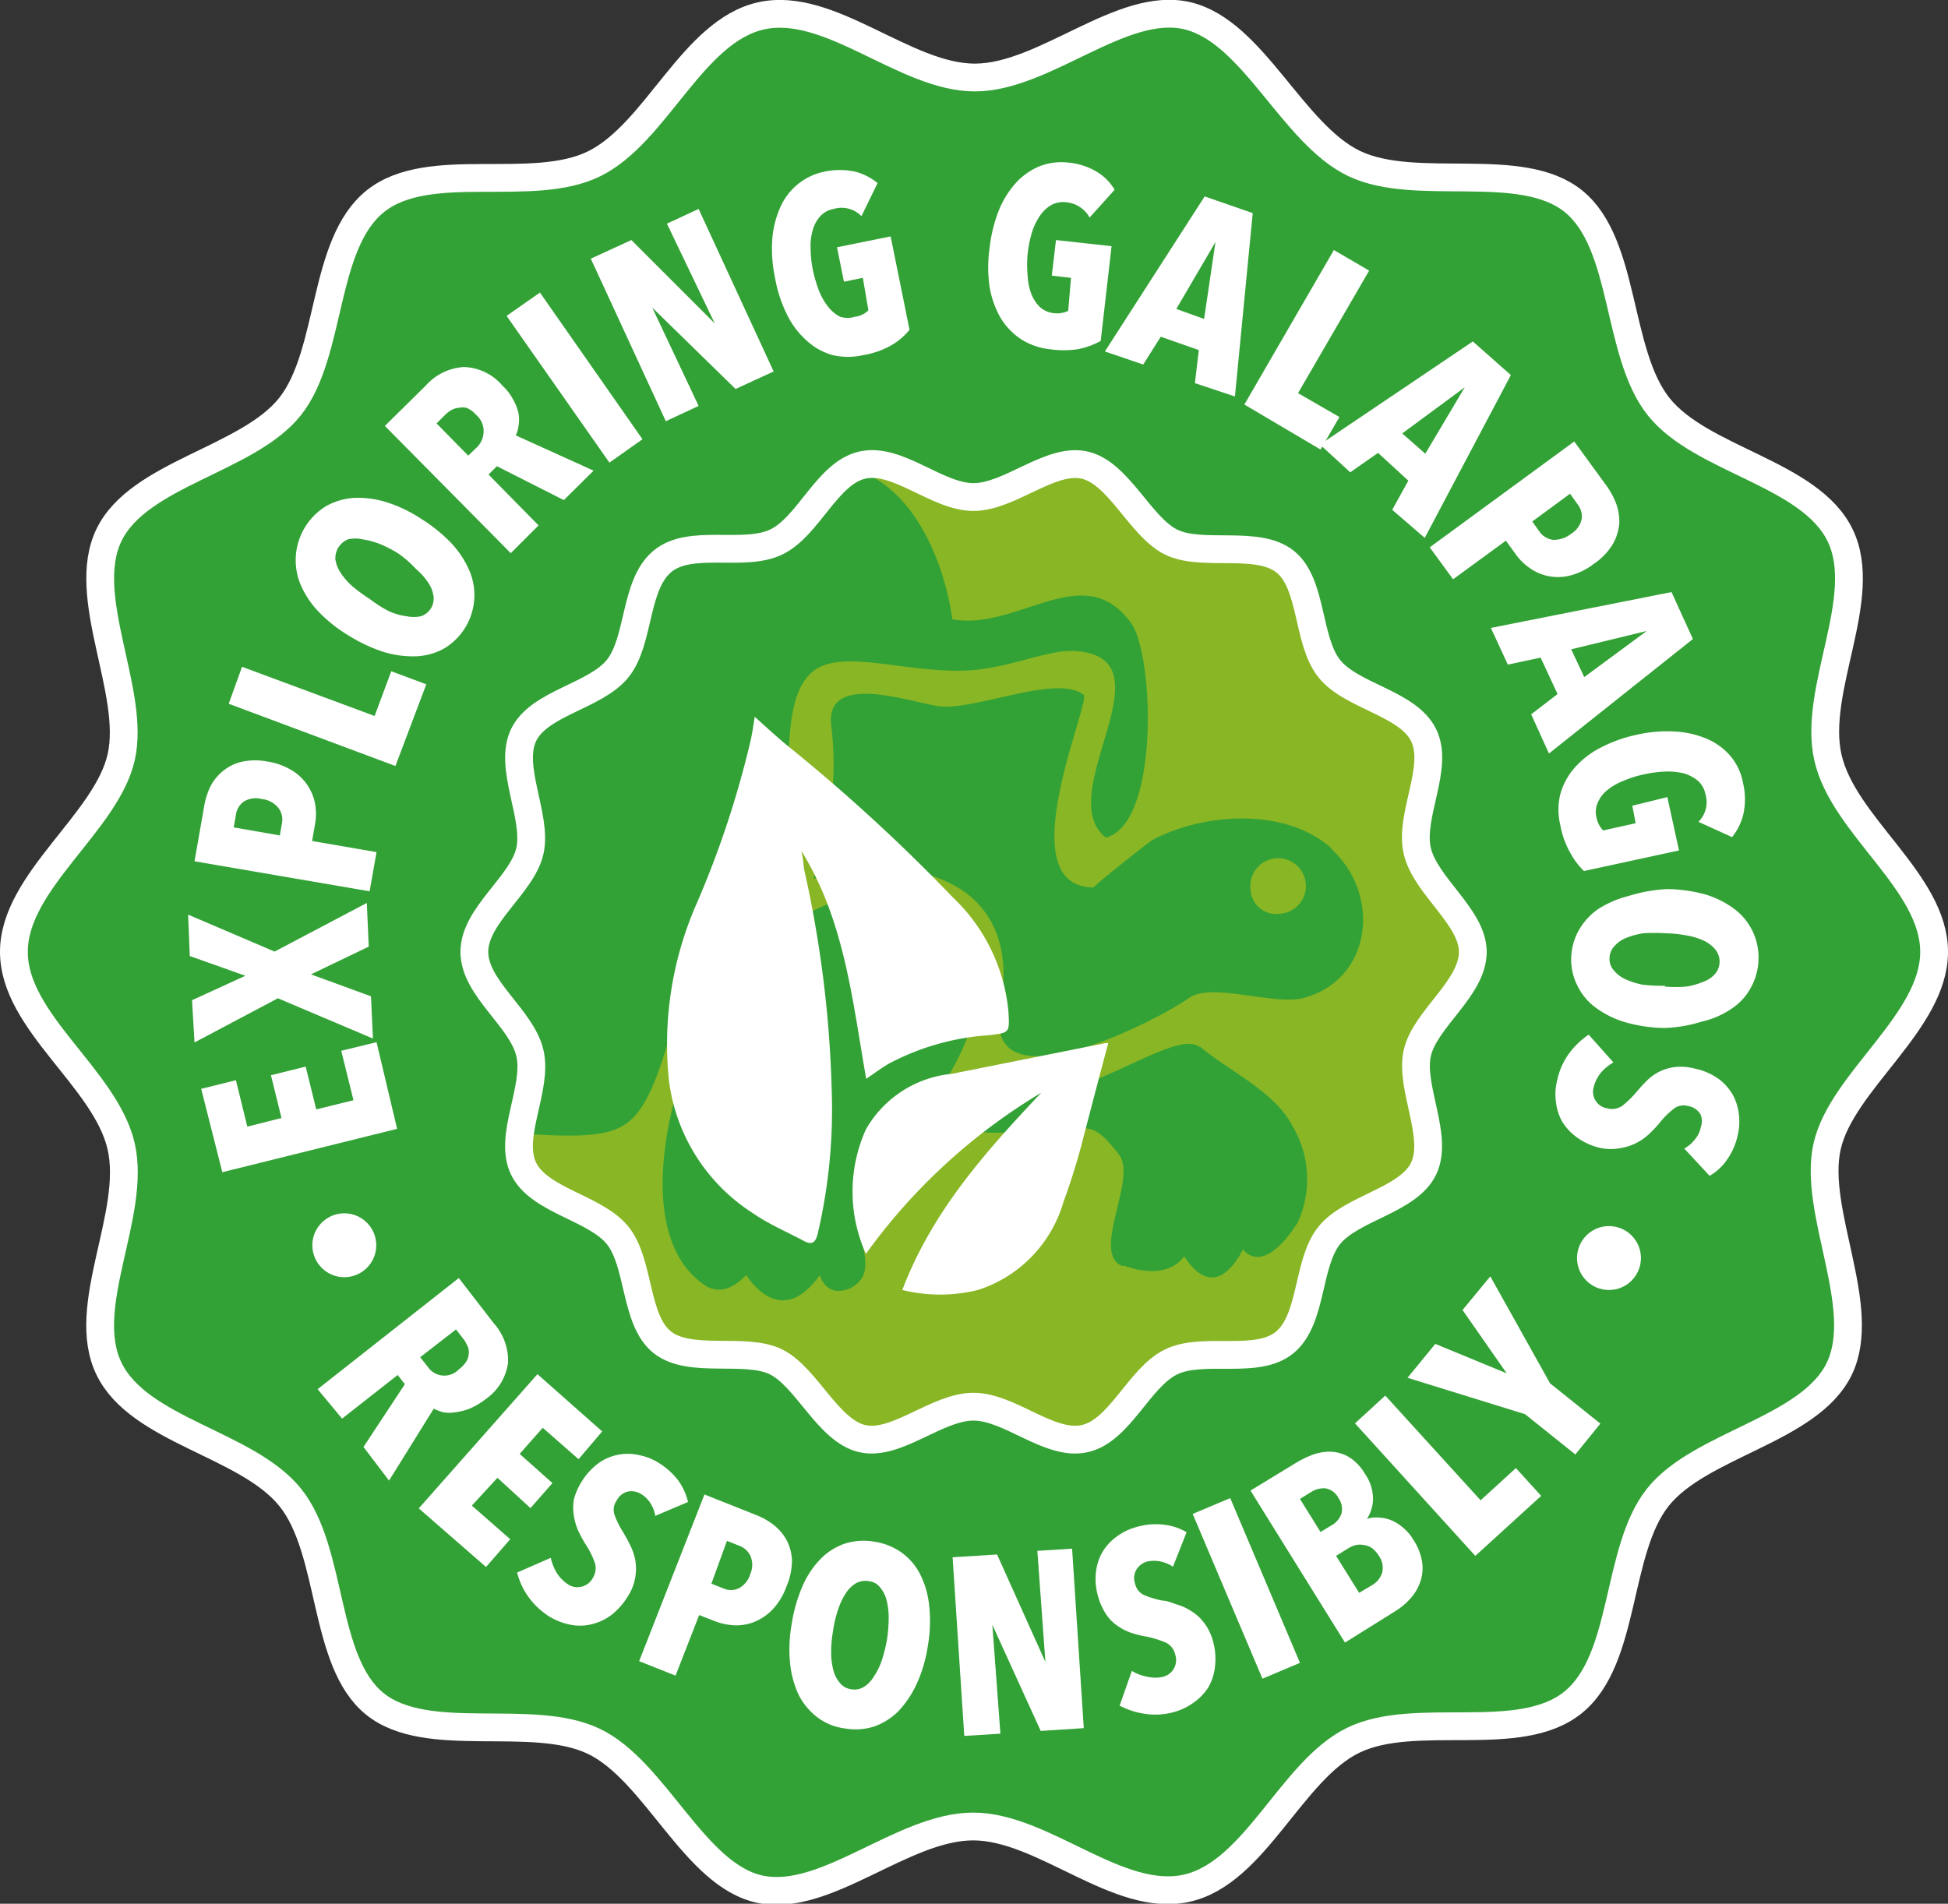 <svg id="Capa_1" data-name="Capa 1" xmlns="http://www.w3.org/2000/svg" xmlns:xlink="http://www.w3.org/1999/xlink" viewBox="0 0 70.1 68.52"><rect x="0" y="0" width="70.1" height="68.52" fill="#333333" stroke="none"/><defs><style>.cls-1,.cls-7{fill:none;}.cls-2,.cls-6{fill:#33a236;}.cls-2,.cls-7{stroke:#fff;stroke-miterlimit:10;}.cls-3{fill:#89b625;}.cls-4{fill:#fff;}.cls-5{clip-path:url(#clip-path);}</style><clipPath id="clip-path"><path class="cls-1" d="M53,34.26c0,1.32-1.73,2.42-2,3.65s.78,3,.23,4.15-2.6,1.41-3.4,2.41-.59,3-1.59,3.84-2.94.14-4.1.71-1.84,2.48-3.11,2.76-2.68-1.15-4-1.15-2.77,1.43-4,1.15-2-2.21-3.1-2.76-3.1.09-4.1-.71-.8-2.84-1.6-3.84-2.83-1.25-3.39-2.41.52-2.88.23-4.15-2-2.33-2-3.65,1.73-2.41,2-3.64-.78-3-.23-4.16,2.59-1.4,3.39-2.4.59-3,1.6-3.85,2.93-.14,4.1-.7,1.83-2.48,3.1-2.77,2.69,1.15,4,1.15,2.77-1.43,4-1.15,2,2.22,3.11,2.77,3.1-.09,4.1.7.79,2.84,1.59,3.85,2.83,1.24,3.4,2.4-.52,2.89-.23,4.16S53,33,53,34.26Z"/></clipPath></defs><path class="cls-2" d="M69.6,34.26c0,2.53-3.32,4.65-3.85,7s1.5,5.79.44,8-5,2.71-6.53,4.63-1.13,5.84-3.06,7.39-5.65.27-7.89,1.35-3.53,4.77-6,5.33-5.16-2.22-7.69-2.22S29.73,68.49,27.36,68s-3.77-4.27-6-5.33-6,.18-7.88-1.35S12,55.82,10.44,53.89,5,51.5,3.92,49.26s1-5.55.44-8S.5,36.79.5,34.26s3.32-4.64,3.86-7-1.51-5.78-.44-8,5-2.71,6.52-4.63,1.14-5.85,3.07-7.39S19.15,7,21.39,5.89s3.53-4.77,6-5.32,5.17,2.22,7.69,2.22S40.38,0,42.74.57s3.77,4.26,6,5.32,6-.18,7.89,1.36,1.52,5.46,3.06,7.39,5.45,2.39,6.53,4.63-1,5.54-.44,8S69.6,31.74,69.6,34.26Z"/><path class="cls-3" d="M53,34.26c0,1.32-1.73,2.42-2,3.65s.78,3,.23,4.15-2.6,1.41-3.4,2.41-.59,3-1.59,3.84-2.94.14-4.1.71-1.84,2.48-3.11,2.76-2.68-1.15-4-1.15-2.77,1.43-4,1.15-2-2.21-3.1-2.76-3.1.09-4.1-.71-.8-2.84-1.6-3.84-2.83-1.25-3.39-2.41.52-2.88.23-4.15-2-2.33-2-3.65,1.73-2.41,2-3.64-.78-3-.23-4.16,2.59-1.4,3.39-2.4.59-3,1.6-3.85,2.93-.14,4.1-.7,1.83-2.48,3.1-2.77,2.69,1.15,4,1.15,2.77-1.43,4-1.15,2,2.22,3.11,2.77,3.1-.09,4.1.7.79,2.84,1.59,3.85,2.83,1.24,3.4,2.4-.52,2.89-.23,4.16S53,33,53,34.26Z"/><circle class="cls-4" cx="12.39" cy="44.82" r="1.15"/><circle class="cls-4" cx="57.9" cy="45.28" r="1.15"/><path class="cls-4" d="M13.08,52.08l1.49-2.26-.26-.33-2,1.57L11.43,50l5.08-4,1.26,1.63a2,2,0,0,1,.51,1.44,1.91,1.91,0,0,1-.82,1.3,2.55,2.55,0,0,1-.56.33,2.13,2.13,0,0,1-.51.13,1.27,1.27,0,0,1-.44,0,1.51,1.51,0,0,1-.34-.13L14,53.29Zm3.43-2.79a1.1,1.1,0,0,0,.28-.3.63.63,0,0,0,.08-.29.47.47,0,0,0-.05-.26,1.26,1.26,0,0,0-.13-.23l-.28-.36-1.29,1,.27.34a.72.72,0,0,0,1.12.1Z"/><path class="cls-4" d="M15.07,54.29l4.27-4.83,2.33,2.06-.85,1-1.29-1.13-.83.94,1.18,1.05-.79.9L17.9,53.19l-.92,1,1.38,1.21-.87,1Z"/><path class="cls-4" d="M23.58,54.56a1.17,1.17,0,0,0-.17-.45,1,1,0,0,0-.33-.33.67.67,0,0,0-.46-.1.61.61,0,0,0-.43.33.57.57,0,0,0-.08.5,3,3,0,0,0,.31.63c.08.14.17.29.25.46a2.11,2.11,0,0,1,.19.55,1.84,1.84,0,0,1,0,.62,1.76,1.76,0,0,1-.27.69,2.46,2.46,0,0,1-.62.69,1.92,1.92,0,0,1-.72.32,1.77,1.77,0,0,1-.76,0,2.29,2.29,0,0,1-.71-.28,2.71,2.71,0,0,1-.79-.75,2.58,2.58,0,0,1-.38-.84l1.21-.53a1.76,1.76,0,0,0,.22.55,1.34,1.34,0,0,0,.41.41.6.6,0,0,0,.47.08.61.61,0,0,0,.41-.31.66.66,0,0,0,.08-.54,3,3,0,0,0-.34-.68,4.82,4.82,0,0,1-.27-.5,2.31,2.31,0,0,1-.15-.53,1.9,1.9,0,0,1,0-.58,2.31,2.31,0,0,1,.28-.64,2.39,2.39,0,0,1,.64-.69,1.82,1.82,0,0,1,1.46-.26,2.05,2.05,0,0,1,.67.27,2.6,2.6,0,0,1,.71.64,2.22,2.22,0,0,1,.35.77Z"/><path class="cls-4" d="M28.29,57.13a2.32,2.32,0,0,1-.49.8,1.89,1.89,0,0,1-.64.44,1.75,1.75,0,0,1-.71.13,2.29,2.29,0,0,1-.7-.14l-.59-.23-.85,2.18L23,59.79l2.35-6,1.86.74a2.44,2.44,0,0,1,.61.34,1.82,1.82,0,0,1,.48.55,1.72,1.72,0,0,1,.2.74A2.45,2.45,0,0,1,28.29,57.13ZM27,56.65a.82.82,0,0,0,0-.66.73.73,0,0,0-.41-.36l-.43-.17L25.6,57l.43.17a.66.66,0,0,0,.55,0A.85.85,0,0,0,27,56.65Z"/><path class="cls-4" d="M33.39,59.23A5.1,5.1,0,0,1,33,60.58a3.71,3.71,0,0,1-.66,1,2.36,2.36,0,0,1-.88.56,2.21,2.21,0,0,1-1.06.07,2.05,2.05,0,0,1-1-.41,2.34,2.34,0,0,1-.66-.8,3.52,3.52,0,0,1-.31-1.15,5.17,5.17,0,0,1,.06-1.4,5.56,5.56,0,0,1,.38-1.34,3.24,3.24,0,0,1,.66-1,2.22,2.22,0,0,1,.87-.55,2.25,2.25,0,0,1,1.07-.07,2.27,2.27,0,0,1,1,.41,2.15,2.15,0,0,1,.66.8,3.18,3.18,0,0,1,.31,1.13A5.09,5.09,0,0,1,33.39,59.23ZM31.92,59a5.32,5.32,0,0,0,.06-.78,2.49,2.49,0,0,0-.08-.64,1.18,1.18,0,0,0-.24-.46.58.58,0,0,0-.4-.21.7.7,0,0,0-.45.07,1.15,1.15,0,0,0-.37.36,2.49,2.49,0,0,0-.28.59,4,4,0,0,0-.18.76,4.26,4.26,0,0,0-.07.78,2.51,2.51,0,0,0,.08.65,1.12,1.12,0,0,0,.24.46.62.62,0,0,0,.4.22.64.64,0,0,0,.45-.08,1.07,1.07,0,0,0,.36-.37,2.41,2.41,0,0,0,.29-.58A5.42,5.42,0,0,0,31.92,59Z"/><path class="cls-4" d="M37.45,62.3l-1.74-3.82h0L36,62.4l-1.3.08-.42-6.43,1.6-.1,1.74,3.87h0l-.29-4,1.25-.08L39,62.2Z"/><path class="cls-4" d="M42.21,56.39a1.27,1.27,0,0,0-.45-.19,1.24,1.24,0,0,0-.47,0,.68.68,0,0,0-.38.27.6.6,0,0,0-.06.54.57.57,0,0,0,.32.4,3.3,3.3,0,0,0,.66.2c.16,0,.34.08.52.14a1.87,1.87,0,0,1,.52.24,1.64,1.64,0,0,1,.46.42,1.85,1.85,0,0,1,.32.66,2.32,2.32,0,0,1,.07.93,1.85,1.85,0,0,1-.25.75,1.94,1.94,0,0,1-.53.54,2.2,2.2,0,0,1-.69.33,2.5,2.5,0,0,1-1.08.06,2.84,2.84,0,0,1-.88-.29l.44-1.25a1.58,1.58,0,0,0,.56.21,1.22,1.22,0,0,0,.57,0,.62.62,0,0,0,.43-.8.63.63,0,0,0-.34-.43,3.69,3.69,0,0,0-.72-.22,3.41,3.41,0,0,1-.55-.14,1.93,1.93,0,0,1-.49-.26,1.47,1.47,0,0,1-.4-.42,2.24,2.24,0,0,1-.28-.64,2.2,2.2,0,0,1-.06-.94,1.8,1.8,0,0,1,.28-.73,1.94,1.94,0,0,1,.52-.51,2.12,2.12,0,0,1,.65-.3,2.47,2.47,0,0,1,1-.08,2,2,0,0,1,.8.27Z"/><path class="cls-4" d="M45.43,60.42l-2.51-5.93,1.35-.57,2.51,5.93Z"/><path class="cls-4" d="M50.86,55.42a2,2,0,0,1,.32.83,1.5,1.5,0,0,1-.08.71,1.71,1.71,0,0,1-.36.59,2.48,2.48,0,0,1-.53.44L48.4,59.12,45,53.65l1.64-1a3.78,3.78,0,0,1,.57-.28,1.82,1.82,0,0,1,.65-.12,1.37,1.37,0,0,1,.66.18,1.7,1.7,0,0,1,.6.62,1.58,1.58,0,0,1,.29.9,1.39,1.39,0,0,1-.22.72v0a1,1,0,0,1,.39-.05,1.36,1.36,0,0,1,.44.08,1.54,1.54,0,0,1,.44.26A1.61,1.61,0,0,1,50.86,55.42Zm-2.7-1.51a.64.64,0,0,0-.46-.34.83.83,0,0,0-.5.12l-.42.26.74,1.19.43-.26a.77.77,0,0,0,.32-.39A.68.68,0,0,0,48.16,53.91ZM49.62,56a1,1,0,0,0-.25-.28.65.65,0,0,0-.29-.11.71.71,0,0,0-.29,0,1,1,0,0,0-.26.11l-.45.28.83,1.33.47-.28a.8.8,0,0,0,.36-.45A.74.74,0,0,0,49.62,56Z"/><path class="cls-4" d="M53.09,56l-4.33-4.77,1.09-1L53.28,54l1.27-1.16.91,1Z"/><path class="cls-4" d="M55.78,49.79l1.81,1.45-.9,1.11L54.88,50.9l-4.23-1.31,1-1.22,2.57,1.06h0l-1.59-2.28,1-1.21Z"/><path class="cls-4" d="M14.29,40.63,8,42.19l-.76-3,1.25-.31.41,1.67,1.23-.31-.38-1.54L11,38.39l.38,1.54,1.34-.33-.44-1.78,1.27-.31Z"/><path class="cls-4" d="M13.27,34.07l-2.08,1,2.16.79.07,1.52L10,35.93,7,37.52,6.91,36l1.92-.88-2-.71-.06-1.49,3.11,1.33,3.32-1.75Z"/><path class="cls-4" d="M9.62,27.41a2.39,2.39,0,0,1,.89.32,1.8,1.8,0,0,1,.83,1.21,2.12,2.12,0,0,1,0,.71l-.11.62,2.32.4-.25,1.41L7,31l.35-2a2.74,2.74,0,0,1,.21-.67A1.75,1.75,0,0,1,8,27.77a1.67,1.67,0,0,1,.69-.35A2.29,2.29,0,0,1,9.62,27.41Zm-.2,1.35a.81.81,0,0,0-.66.1.69.69,0,0,0-.27.47l-.08.45,1.66.29.08-.46a.68.68,0,0,0-.14-.54A.87.87,0,0,0,9.42,28.76Z"/><path class="cls-4" d="M14.23,27.57l-6-2.24L8.71,24l4.77,1.77.6-1.61,1.26.47Z"/><path class="cls-4" d="M15.15,18.67a5.55,5.55,0,0,1,1.1.89,3.45,3.45,0,0,1,.65,1A2.24,2.24,0,0,1,16,23.33a2.24,2.24,0,0,1-1,.29,3.58,3.58,0,0,1-1.18-.15,5.64,5.64,0,0,1-1.28-.6A5.07,5.07,0,0,1,11.45,22a3.21,3.21,0,0,1-.65-1,2.28,2.28,0,0,1,.93-2.78,2.38,2.38,0,0,1,1-.3,3.46,3.46,0,0,1,1.16.15A4.93,4.93,0,0,1,15.15,18.67Zm-.79,1.27a4.16,4.16,0,0,0-.69-.36,3,3,0,0,0-.63-.17,1.21,1.21,0,0,0-.51,0,.73.73,0,0,0-.46.73,1.21,1.21,0,0,0,.19.48,2.4,2.4,0,0,0,.43.49,6.41,6.41,0,0,0,.63.46A4.24,4.24,0,0,0,14,22a2.17,2.17,0,0,0,.63.18,1.27,1.27,0,0,0,.52,0,.67.67,0,0,0,.45-.73,1.21,1.21,0,0,0-.19-.48,2.43,2.43,0,0,0-.44-.49A4,4,0,0,0,14.36,19.94Z"/><path class="cls-4" d="M20.29,18l-2.41-1.22-.3.3,1.8,1.83-1,1-4.53-4.58,1.47-1.45a2,2,0,0,1,1.37-.67,1.89,1.89,0,0,1,1.39.67,1.83,1.83,0,0,1,.39.51,1.77,1.77,0,0,1,.19.49,1.32,1.32,0,0,1,0,.44,1.11,1.11,0,0,1-.1.35l2.8,1.27Zm-3.17-3.08a.86.86,0,0,0-.33-.24.61.61,0,0,0-.29,0,.66.66,0,0,0-.26.08,1.16,1.16,0,0,0-.21.16l-.32.32,1.14,1.16.31-.3a.79.79,0,0,0,.24-.52A.76.76,0,0,0,17.12,14.92Z"/><path class="cls-4" d="M21.93,16.65l-3.7-5.28,1.2-.84,3.69,5.28Z"/><path class="cls-4" d="M26.47,14l-3-2.93h0l1.67,3.54-1.18.55-2.7-5.85,1.46-.67,3,3h0L24,8.05l1.14-.53,2.7,5.85Z"/><path class="cls-4" d="M32.07,12.43a3,3,0,0,1-1,.35,2.43,2.43,0,0,1-1.11,0,2.26,2.26,0,0,1-.93-.52,3,3,0,0,1-.71-.94A4.8,4.8,0,0,1,27.89,10a5.11,5.11,0,0,1-.1-1.38,3.47,3.47,0,0,1,.29-1.16,2.21,2.21,0,0,1,1.58-1.28,2.63,2.63,0,0,1,1.12,0,2.09,2.09,0,0,1,.8.41L31,7.78a1,1,0,0,0-1-.26.87.87,0,0,0-.48.26,1.22,1.22,0,0,0-.27.49,2,2,0,0,0-.08.67,4.2,4.2,0,0,0,.08.77,5.09,5.09,0,0,0,.22.75,2.31,2.31,0,0,0,.33.58,1.31,1.31,0,0,0,.43.36.9.9,0,0,0,.54,0,.83.83,0,0,0,.48-.23L31.05,10l-.68.14-.25-1.24,1.93-.39.68,3.36A2.34,2.34,0,0,1,32.07,12.43Z"/><path class="cls-4" d="M38.78,12.57a3.52,3.52,0,0,1-1,0,2.4,2.4,0,0,1-1.05-.37,2.44,2.44,0,0,1-.73-.77,3.39,3.39,0,0,1-.39-1.11,4.94,4.94,0,0,1,0-1.39,5.34,5.34,0,0,1,.33-1.35,3.38,3.38,0,0,1,.62-1,2.4,2.4,0,0,1,.86-.6,2.15,2.15,0,0,1,1-.13,2.41,2.41,0,0,1,1.06.34,1.83,1.83,0,0,1,.63.64l-.9,1a1.07,1.07,0,0,0-.84-.55.89.89,0,0,0-.54.1,1.26,1.26,0,0,0-.41.39,2.3,2.3,0,0,0-.29.61,4.45,4.45,0,0,0-.15.76,4.11,4.11,0,0,0,0,.78,2.14,2.14,0,0,0,.13.65,1.33,1.33,0,0,0,.31.48.89.89,0,0,0,.49.22.94.94,0,0,0,.53-.08L38.54,10l-.69-.08L38,8.64l2,.22-.39,3.41A2.76,2.76,0,0,1,38.78,12.57Z"/><path class="cls-4" d="M43,13.79l.14-1.19-1.37-.48-.63,1-1.38-.47,3.59-5.58,1.73.6-.64,6.6Zm.74-5.08h0l-1.41,2.41,1,.36Z"/><path class="cls-4" d="M44.78,14.56,48,9l1.27.74-2.56,4.41,1.49.86-.68,1.17Z"/><path class="cls-4" d="M50.1,18.35l.58-1.05-1.09-1-1,.7-1.09-1L53,12.29l1.37,1.21-3.1,5.86Zm2.61-4.41,0,0L50.46,15.6l.83.73Z"/><path class="cls-4" d="M57.36,20.29a2.36,2.36,0,0,1-.84.42,1.75,1.75,0,0,1-1.45-.25,2,2,0,0,1-.51-.49l-.37-.51-1.9,1.39-.84-1.15,5.2-3.81,1.18,1.62a2.81,2.81,0,0,1,.33.62,1.89,1.89,0,0,1,.11.71,1.81,1.81,0,0,1-.23.74A2.26,2.26,0,0,1,57.36,20.29Zm-.82-1.08a.82.82,0,0,0,.38-.54.71.71,0,0,0-.15-.52l-.27-.38-1.36,1,.27.38a.7.7,0,0,0,.48.28A1,1,0,0,0,56.54,19.21Z"/><path class="cls-4" d="M55.1,25.71l.95-.73-.61-1.31-1.18.25-.61-1.32,6.5-1.29L60.92,23l-5.18,4.12Zm4.16-3v0l-2.72.66.47,1Z"/><path class="cls-4" d="M56.51,30.7a3.07,3.07,0,0,1-.36-1,2.35,2.35,0,0,1,0-1.12,2.4,2.4,0,0,1,.5-.93,3.14,3.14,0,0,1,.93-.73,5.09,5.09,0,0,1,1.3-.47,4.82,4.82,0,0,1,1.39-.12,3.41,3.41,0,0,1,1.15.26,2.34,2.34,0,0,1,.85.62,2.11,2.11,0,0,1,.46,1,2.51,2.51,0,0,1,0,1.12,2.15,2.15,0,0,1-.4.8l-1.21-.55a1,1,0,0,0,.25-1,.87.87,0,0,0-.26-.47,1.42,1.42,0,0,0-.5-.27,2.38,2.38,0,0,0-.67-.07,4.17,4.17,0,0,0-.77.1,3.78,3.78,0,0,0-.74.23,2.15,2.15,0,0,0-.58.33,1.15,1.15,0,0,0-.35.45.82.82,0,0,0-.05.54.91.91,0,0,0,.24.47l1.17-.26L58.74,29,60,28.69l.42,1.92L57,31.35A2.68,2.68,0,0,1,56.51,30.7Z"/><path class="cls-4" d="M59.9,37a5.42,5.42,0,0,1-1.39-.2,3.44,3.44,0,0,1-1.07-.52,2.12,2.12,0,0,1-.67-.79,2.08,2.08,0,0,1-.23-1,2.16,2.16,0,0,1,.27-1,2.33,2.33,0,0,1,.7-.77,3.74,3.74,0,0,1,1.09-.47A5.63,5.63,0,0,1,60,32a5.42,5.42,0,0,1,1.39.2,3.41,3.41,0,0,1,1,.5,2.18,2.18,0,0,1,.89,1.84,2.19,2.19,0,0,1-.27,1,2.09,2.09,0,0,1-.69.76,3.13,3.13,0,0,1-1.08.47A5.07,5.07,0,0,1,59.9,37Zm0-1.49a4.8,4.8,0,0,0,.78,0,2.61,2.61,0,0,0,.63-.18,1,1,0,0,0,.42-.29.69.69,0,0,0,0-.86,1.22,1.22,0,0,0-.41-.32,2.51,2.51,0,0,0-.62-.19,4.67,4.67,0,0,0-.78-.08,6.35,6.35,0,0,0-.78,0,2.84,2.84,0,0,0-.63.17,1.16,1.16,0,0,0-.43.31.65.65,0,0,0-.16.42.6.6,0,0,0,.15.43,1.13,1.13,0,0,0,.41.32,2.82,2.82,0,0,0,.62.2A6,6,0,0,0,59.93,35.48Z"/><path class="cls-4" d="M60.61,41.34A1.26,1.26,0,0,0,61,41a.93.93,0,0,0,.2-.41.69.69,0,0,0,0-.47.63.63,0,0,0-.45-.31.57.57,0,0,0-.51.09,3,3,0,0,0-.49.48q-.16.2-.36.39a1.94,1.94,0,0,1-1.06.55,1.85,1.85,0,0,1-.73,0,2.29,2.29,0,0,1-.85-.38,2,2,0,0,1-.54-.58,1.88,1.88,0,0,1-.22-.72,2,2,0,0,1,.05-.77,2.47,2.47,0,0,1,.46-1,2.8,2.8,0,0,1,.67-.63l.89,1a1.7,1.7,0,0,0-.46.38,1.35,1.35,0,0,0-.25.51.59.59,0,0,0,.06.47.58.58,0,0,0,.42.29.65.65,0,0,0,.55-.09,3.59,3.59,0,0,0,.53-.52,5.36,5.36,0,0,1,.39-.42,1.77,1.77,0,0,1,.46-.31,1.72,1.72,0,0,1,.56-.15,2,2,0,0,1,.7.07,2.22,2.22,0,0,1,.85.38,1.9,1.9,0,0,1,.51.6,2,2,0,0,1,.2.71,2.11,2.11,0,0,1-.05.71,2.36,2.36,0,0,1-.39.88,1.86,1.86,0,0,1-.62.57Z"/><g class="cls-5"><path class="cls-6" d="M47.92,30.54c-1.65-1.49-4.58-1.28-6.41-.33-.17.09-2.23,1.73-2.15,1.73-3.12,0-.06-6.73-.37-6.94-1-.74-3.89.58-5.2.42-1-.13-4.24-1.33-3.86.83a12,12,0,0,1-.66,5.38c3.65-1.06,7.56.13,6.73,4.6-.7,3.79,5.67.49,6.77-.3.81-.59,3,.25,4.1,0,2.49-.63,2.86-3.71,1.05-5.36m-2,2.33A.93.93,0,0,1,45,32a1,1,0,1,1,1,.89"/><path class="cls-6" d="M16.94,40.64c3.92.39,4.93.27,5.61-.21,1.51-1.06,1.69-5.36,3.17-7A13.66,13.66,0,0,0,28,30.83c.83-1.66-.34-6.09,1.61-6.87,1.11-.44,3.07.21,4.94.18,1.58,0,3.09-.76,4.09-.71,3.66.19-.84,5.18,1.16,6.72,1.94-.52,1.73-6.6.9-7.73-1.71-2.35-4.06.3-6.43-.13,0,0-.53-4.71-3.86-5.52,0,0-12.24-6-16.26-4.58L6.71,26.53Z"/><path class="cls-6" d="M33.78,33c-3.1-2.47-7.33,1.25-8.6,4s-2.34,7.71.28,9.32c.35.16.79.19,1.39-.42,0-.06,1.17,2.06,2.65,0,0,0,.17.59.7.56a1,1,0,0,0,.86-.54c.38-.88-.8-2.31.42-3.74,1.71-2,5.8-6.42,2.3-9.21"/><path class="cls-6" d="M43.18,37.7c-.69-.62-3.16,1.2-5,1.55s-2.06-.79-3.3.79c-.81,1,1.64.68,2.07.68,2.23,0,2.22-.58,3.32.84.66.86-1,3.49.09,4l.11,0h0c.4.15,1.55.47,2.14-.34,0-.05.46.86,1.12.75h0c.3-.06.65-.33,1-1a.65.65,0,0,0,.75.23c.61-.18,1.2-1.18,1.22-1.2a3.74,3.74,0,0,0-.2-3.49c-.62-1.22-2.34-2-3.34-2.86"/></g><path class="cls-7" d="M53,34.26c0,1.32-1.73,2.42-2,3.65s.78,3,.23,4.15-2.6,1.41-3.4,2.41-.59,3-1.59,3.84-2.94.14-4.1.71-1.84,2.48-3.11,2.76-2.68-1.15-4-1.15-2.77,1.43-4,1.15-2-2.21-3.1-2.76-3.1.09-4.1-.71-.8-2.84-1.6-3.84-2.83-1.25-3.39-2.41.52-2.88.23-4.15-2-2.33-2-3.65,1.73-2.41,2-3.64-.78-3-.23-4.16,2.59-1.4,3.39-2.4.59-3,1.6-3.85,2.93-.14,4.1-.7,1.83-2.48,3.1-2.77,2.69,1.15,4,1.15,2.77-1.43,4-1.15,2,2.22,3.11,2.77,3.1-.09,4.1.7.79,2.84,1.59,3.85,2.83,1.24,3.4,2.4-.52,2.89-.23,4.16S53,33,53,34.26Z"/><g id="nL6hpt"><path class="cls-4" d="M28.84,30.63c1.55,2.5,1.83,5.35,2.33,8.2.34-.23.59-.42.86-.57a8.93,8.93,0,0,1,3.56-1c.75-.09.74-.09.7-.84a6.49,6.49,0,0,0-2-4.12,63.69,63.69,0,0,0-6-5.5c-.37-.31-.73-.64-1.13-1-.05.32-.09.59-.15.86a34.69,34.69,0,0,1-1.94,5.86,12.57,12.57,0,0,0-1,6.35,6.65,6.65,0,0,0,3,4.78c.57.4,1.23.68,1.83,1,.34.19.45.06.53-.26a19.69,19.69,0,0,0,.5-5.13,41,41,0,0,0-1-8C28.91,31,28.88,30.84,28.84,30.63Z"/><path class="cls-4" d="M37.47,39.33c-2,2.12-3.92,4.26-5,7.1a5.68,5.68,0,0,0,2.72,0,4.7,4.7,0,0,0,3.08-3.17A23.34,23.34,0,0,0,39,40.89c.29-1.11.58-2.22.88-3.34a.24.24,0,0,0-.13,0l-5.5,1.1a4,4,0,0,0-3.09,2,5.46,5.46,0,0,0,0,4.48A21.16,21.16,0,0,1,37.47,39.33Z"/></g></svg>